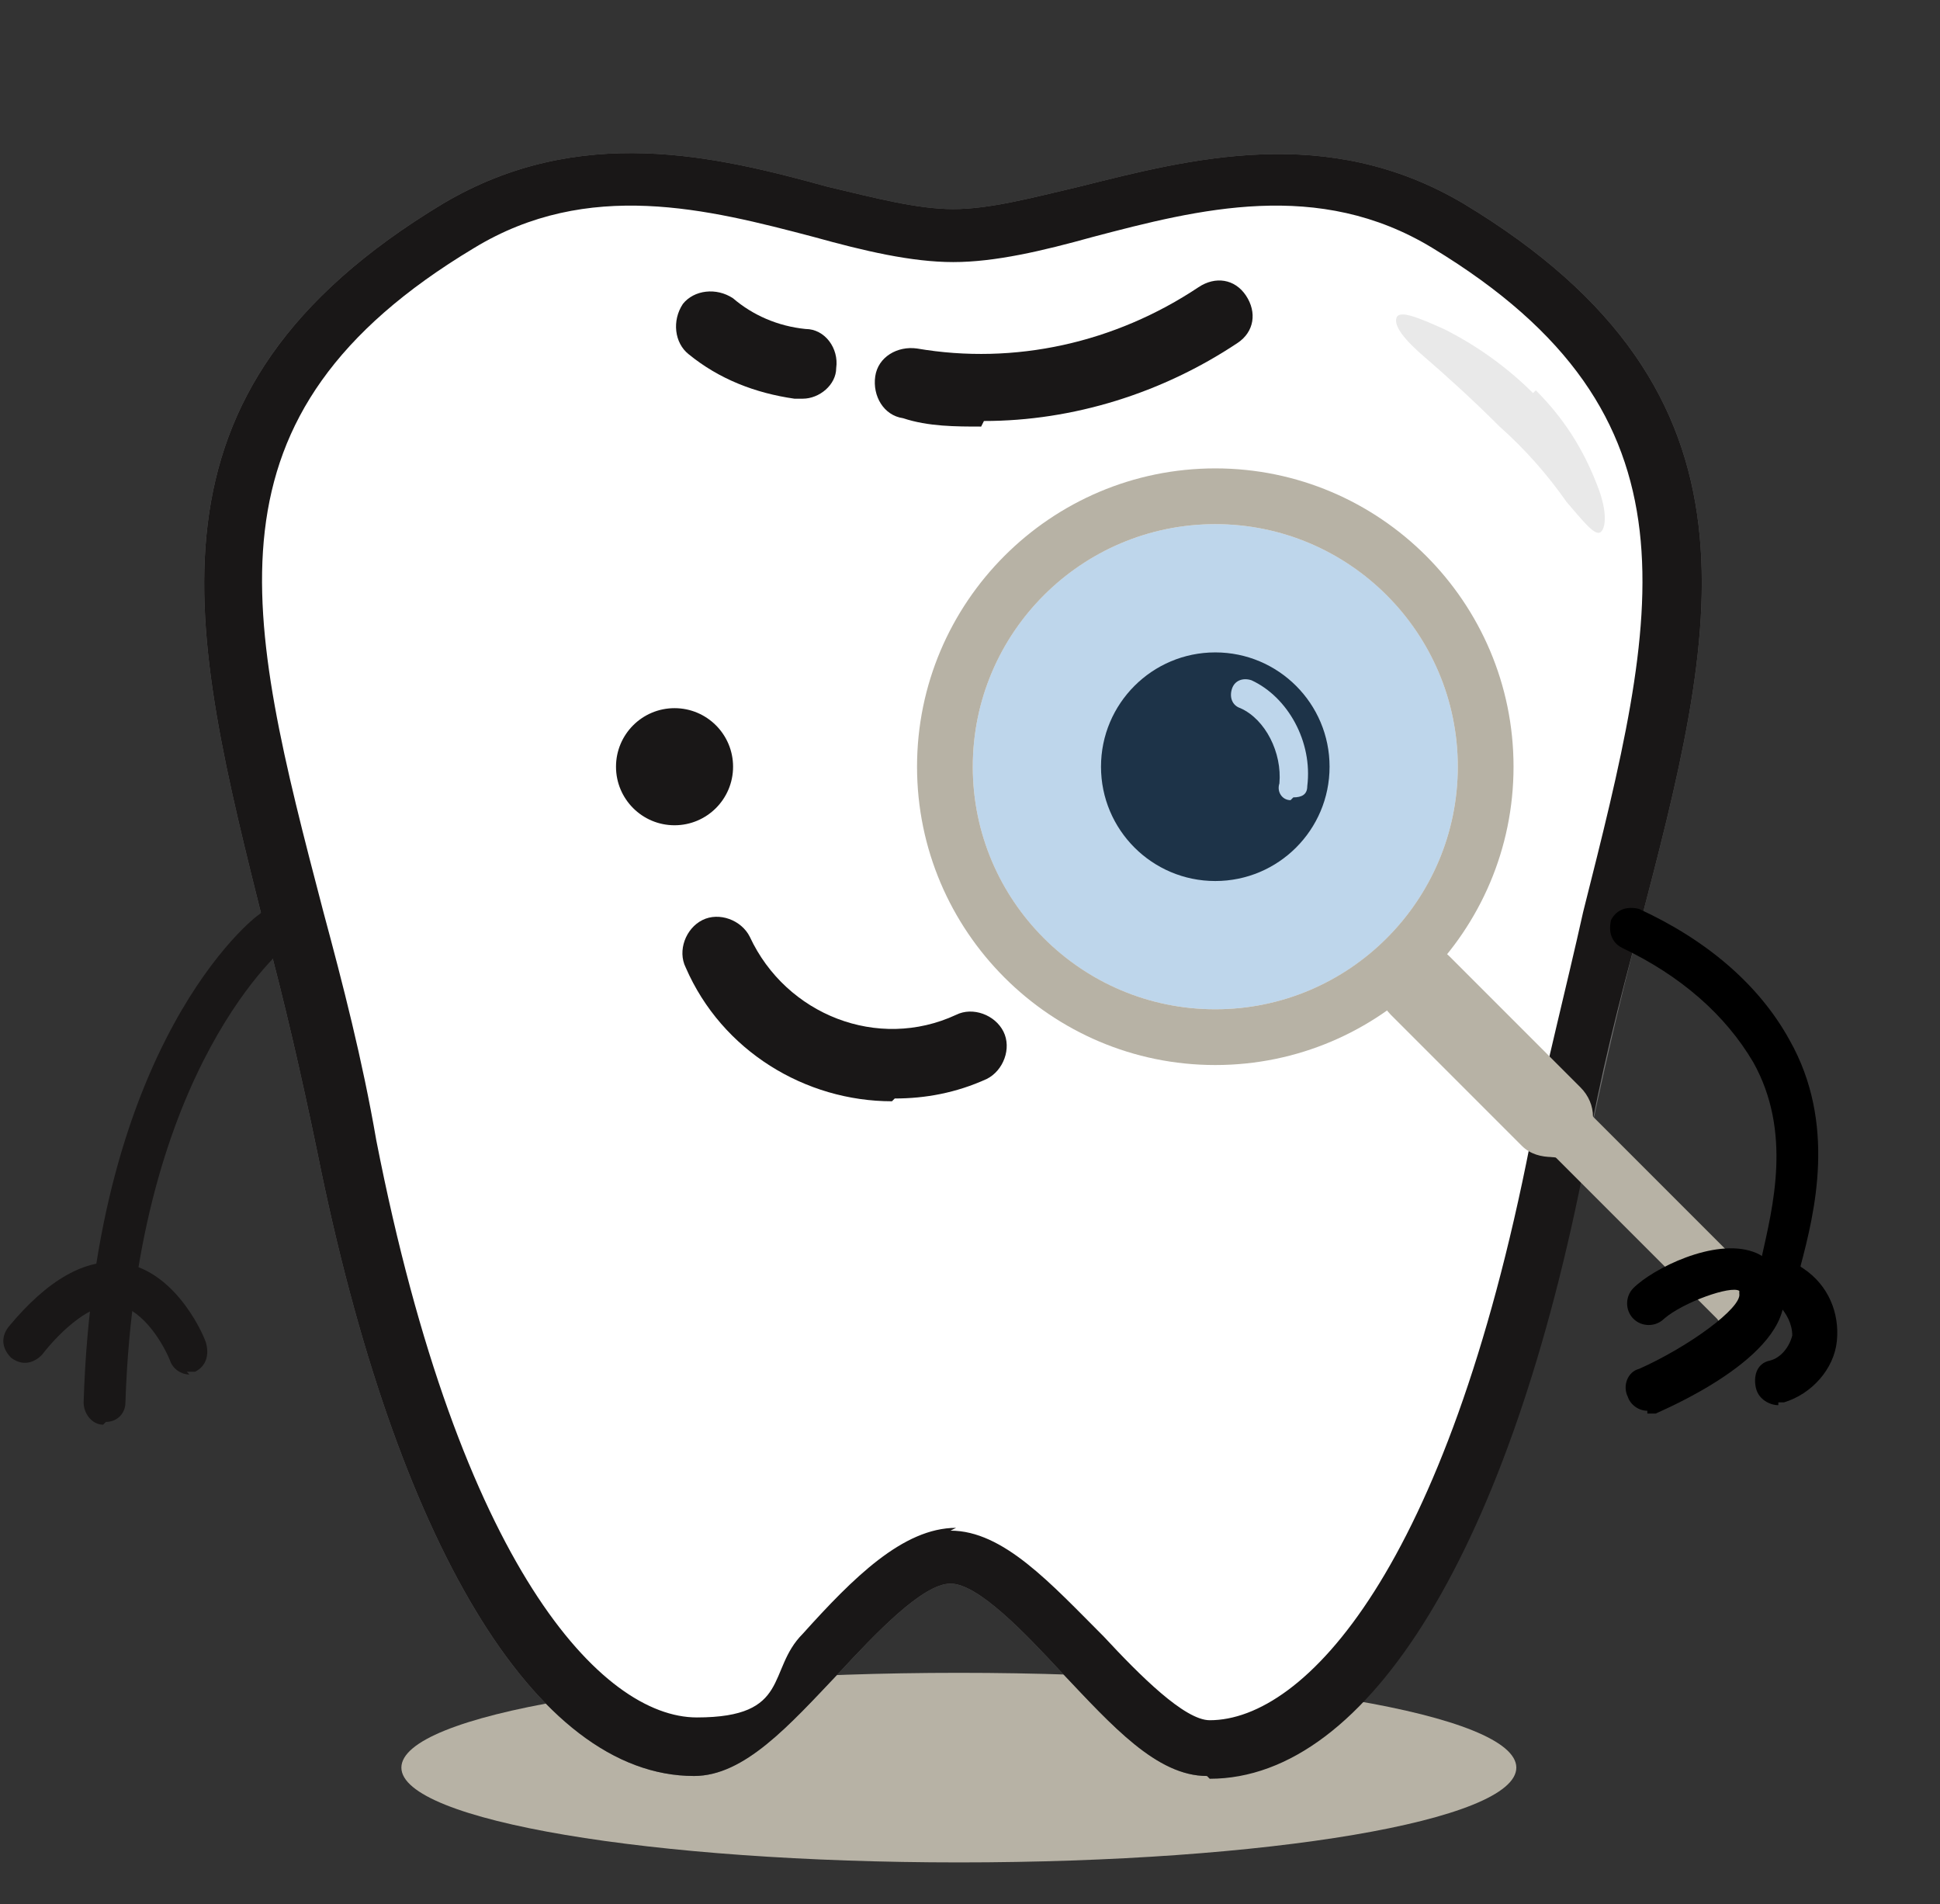<?xml version="1.0" encoding="UTF-8"?>
<svg id="Layer_3" xmlns="http://www.w3.org/2000/svg" version="1.1" viewBox="0 0 69.6 68.3">
  <rect x="0" y="0" width="69.6" height="68.3" fill="#333333" stroke="none"/>
  <!-- Generator: Adobe Illustrator 30.0.0, SVG Export Plug-In . SVG Version: 2.1.1 Build 123)  -->
  <defs>
    <style>
      .st0 {
        fill: #707070;
      }

      .st1 {
        fill: #191717;
      }

      .st2 {
        fill: #2574bb;
      }

      .st3 {
        fill: #b7b2a5;
      }

      .st4 {
        fill: #fff;
      }

      .st5 {
        fill: #e9e9e9;
      }

      .st6 {
        opacity: .3;
      }
    </style>
  </defs>
  <g id="Path_6140">
    <path class="st3" d="M34.4,66.8c-11,0-20-1.5-20-3.4s8.9-3.4,20-3.4,20,1.5,20,3.4-8.9,3.4-20,3.4"/>
  </g>
  <g id="Pfad_4166">
    <path class="st4" d="M51.8,8.1c-6.5-3.9-13.3.4-17.7.4s-11.2-4.3-17.7-.4c-13.2,8-6.9,18.3-4,33.1,2.9,14.8,8,21.5,12.5,21.5s6.4-6.9,9.2-6.9,6.5,6.9,9.2,6.9c4.5,0,9.6-6.7,12.5-21.5,2.9-14.8,9.2-25.2-4-33.1"/>
    <path class="st0" d="M43.3,63.7c-1.8,0-3.4-1.8-5.2-3.7-1.3-1.4-3-3.2-4-3.2s-2.7,1.8-4,3.2c-1.8,1.9-3.4,3.7-5.2,3.7-5.7,0-10.7-8.4-13.5-22.3-.6-2.9-1.2-5.5-1.9-8.1-2.7-10.8-4.9-19.2,6.4-26,4.9-2.9,9.8-1.7,13.8-.6,1.7.4,3.2.8,4.5.8s2.8-.4,4.5-.8c4-1,8.9-2.3,13.8.6h0c11.3,6.8,9.1,15.3,6.3,26-.7,2.6-1.3,5.3-1.9,8.1-2.7,14-7.8,22.3-13.5,22.3ZM34.1,54.9c1.9,0,3.6,1.9,5.5,3.8,1.3,1.4,2.9,3,3.8,3,3.4,0,8.5-5.4,11.5-20.7.6-2.9,1.3-5.6,1.9-8.3,2.7-10.7,4.5-17.8-5.4-23.8h0c-4.1-2.5-8.4-1.4-12.2-.4-1.8.5-3.5.9-5,.9s-3.2-.4-5-.9c-3.8-1-8.1-2.1-12.2.4-10,6-8.2,13.1-5.4,23.8.7,2.6,1.4,5.3,1.9,8.2,3,15.3,8.1,20.7,11.5,20.7s2.5-1.7,3.8-3c1.8-2,3.6-3.8,5.5-3.8Z"/>
  </g>
  <g id="Pfad_4198">
    <path class="st4" d="M51.8,8.1c-6.5-3.9-13.3.4-17.7.4s-11.2-4.3-17.7-.4c-13.2,8-6.9,18.3-4,33.1,2.9,14.8,8,21.5,12.5,21.5s6.4-6.9,9.2-6.9,6.5,6.9,9.2,6.9c4.5,0,9.6-6.7,12.5-21.5,2.9-14.8,9.2-25.2-4-33.1Z"/>
    <path class="st1" d="M43.3,63.7c-1.8,0-3.4-1.8-5.2-3.7-1.3-1.4-3-3.2-4-3.2s-2.7,1.8-4,3.2c-1.8,1.9-3.4,3.7-5.2,3.7-5.7,0-10.7-8.4-13.5-22.3-.6-2.9-1.2-5.5-1.9-8.1-2.7-10.8-4.9-19.2,6.4-26,4.9-2.9,9.8-1.7,13.8-.6,1.7.4,3.2.8,4.5.8s2.8-.4,4.5-.8c4-1,8.9-2.3,13.8.6,11.3,6.8,9.1,15.3,6.3,26-.7,2.6-1.4,5.3-1.9,8.2-2.7,14-7.8,22.3-13.5,22.3ZM34.1,54.9c1.9,0,3.6,1.9,5.5,3.8,1.3,1.4,2.9,3,3.8,3,3.4,0,8.5-5.4,11.5-20.7.6-2.9,1.3-5.6,1.9-8.3,2.7-10.7,4.5-17.8-5.4-23.8h0c-4.1-2.5-8.4-1.4-12.2-.4-1.8.5-3.5.9-5,.9s-3.2-.4-5-.9c-3.8-1-8.1-2.1-12.2.4-10,6-8.2,13.1-5.4,23.8.7,2.6,1.4,5.3,1.9,8.2,3,15.3,8.1,20.7,11.5,20.7s2.5-1.7,3.8-3c1.8-2,3.6-3.8,5.5-3.8Z"/>
  </g>
  <g id="Pfad_4199">
    <path class="st1" d="M35.2,15.3c-.9,0-1.9,0-2.8-.3-.7-.1-1.1-.8-1-1.5s.8-1.1,1.5-1c3.5.6,7.1-.2,10.1-2.2.6-.4,1.3-.3,1.7.3.4.6.3,1.3-.3,1.7-2.7,1.8-5.9,2.8-9.1,2.8Z"/>
  </g>
  <g id="Pfad_4200">
    <path class="st1" d="M28.7,14.3c0,0-.1,0-.2,0-1.4-.2-2.7-.7-3.8-1.6-.5-.4-.6-1.2-.2-1.8.4-.5,1.2-.6,1.8-.2.7.6,1.6,1,2.6,1.1.7,0,1.2.7,1.1,1.4,0,.6-.6,1.1-1.2,1.1Z"/>
  </g>
  <g id="Pfad_4274">
    <path class="st1" d="M32,39.5c-3.1,0-6.1-1.8-7.4-4.8-.3-.6,0-1.4.6-1.7.6-.3,1.4,0,1.7.6,1.3,2.8,4.6,4.1,7.4,2.8.6-.3,1.4,0,1.7.6s0,1.4-.6,1.7c-1.1.5-2.2.7-3.3.7Z"/>
  </g>
  <g>
    <g id="Pfad_4234-2">
      <path class="st1" d="M3.7,51.1h0c-.4,0-.7-.4-.7-.8.4-12.9,6.1-17.4,6.3-17.5.3-.3.8-.2,1.1.1.2.3.2.8-.1,1,0,0-5.4,4.3-5.8,16.4,0,.4-.3.7-.7.7Z"/>
    </g>
    <g id="Pfad_4235-2">
      <path class="st1" d="M6.8,49.3c-.3,0-.6-.2-.7-.5-.2-.5-.9-1.8-1.9-2-.9-.1-2,.9-2.7,1.8-.3.3-.7.4-1.1.1-.3-.3-.4-.7-.1-1.1,1.4-1.7,2.8-2.5,4.1-2.3,2,.3,3,2.8,3,2.9.1.4,0,.8-.4,1,0,0-.2,0-.3,0Z"/>
    </g>
  </g>
  <circle class="st1" cx="43.6" cy="27.5" r="4.1"/>
  <circle class="st1" cx="24.2" cy="27.5" r="2.1"/>
  <path class="st4" d="M46.3,28.7s0,0,0,0c-.3,0-.5-.3-.4-.6.1-1.1-.5-2.3-1.4-2.7-.3-.1-.4-.4-.3-.7.1-.3.4-.4.7-.3,1.3.6,2.2,2.2,2,3.8,0,.3-.2.4-.5.4Z"/>
  <g id="Pfad_4189">
    <path class="st5" d="M55.1,14c1,1,1.7,2.1,2.2,3.4.4,1,.3,1.6.1,1.7s-.6-.4-1.2-1.1c-.7-1-1.5-1.9-2.4-2.7-1-1-2-1.9-2.7-2.5s-1.1-1.1-1-1.4.8,0,1.7.4c1.2.6,2.3,1.4,3.2,2.3"/>
  </g>
  <g>
    <g>
      <path class="st3" d="M62.3,47.6c-.3,0-.5,0-.7-.3l-6.5-6.5c-.4-.4-.4-1,0-1.4s1-.4,1.4,0l6.5,6.5c.4.4.4,1,0,1.4s-.5.3-.7.3Z"/>
      <path class="st3" d="M55.7,41.5c-.4,0-.8-.1-1.1-.4l-4.7-4.7c-.6-.6-.6-1.5,0-2.1s1.5-.6,2.1,0l4.7,4.7c.6.6.6,1.5,0,2.1s-.7.4-1.1.4Z"/>
    </g>
    <g class="st6">
      <circle class="st2" cx="43.6" cy="27.5" r="8.7"/>
    </g>
    <path class="st3" d="M43.6,38.2c-5.9,0-10.7-4.8-10.7-10.7s4.8-10.7,10.7-10.7,10.7,4.8,10.7,10.7-4.8,10.7-10.7,10.7ZM43.6,18.8c-4.8,0-8.7,3.9-8.7,8.7s3.9,8.7,8.7,8.7,8.7-3.9,8.7-8.7-3.9-8.7-8.7-8.7Z"/>
  </g>
  <path d="M63.8,46.8c0,0-.1,0-.2,0-.4,0-.7-.5-.6-.9,0-.2.1-.5.2-.8.4-1.8,1.1-4.5-.3-7-1-1.7-2.6-3.1-4.7-4.1-.4-.2-.5-.6-.4-1,.2-.4.6-.5,1-.4,2.4,1.1,4.3,2.7,5.4,4.7,1.7,3,.9,6.2.4,8.1,0,.3-.1.5-.2.8,0,.4-.4.6-.7.6Z"/>
  <path d="M59.1,50.6c-.3,0-.6-.2-.7-.5-.2-.4,0-.9.4-1,1.8-.8,3.7-2.2,3.6-2.7,0,0,0-.1,0-.1-.3-.2-2,.4-2.7,1-.3.3-.8.3-1.1,0-.3-.3-.3-.8,0-1.1.7-.7,2.9-1.8,4.3-1.3.6.2,1,.8,1.1,1.5.2,2.3-4.4,4.2-4.6,4.3-.1,0-.2,0-.3,0Z"/>
  <path d="M63.8,50.4c-.3,0-.7-.2-.8-.6-.1-.4,0-.9.5-1,.4-.1.7-.5.8-.9,0-.4-.2-.8-.5-1.1-.4-.2-.5-.7-.2-1.1.2-.4.7-.5,1.1-.2.9.6,1.3,1.6,1.2,2.6-.1,1-.9,1.9-1.9,2.2,0,0-.2,0-.2,0Z"/>
</svg>